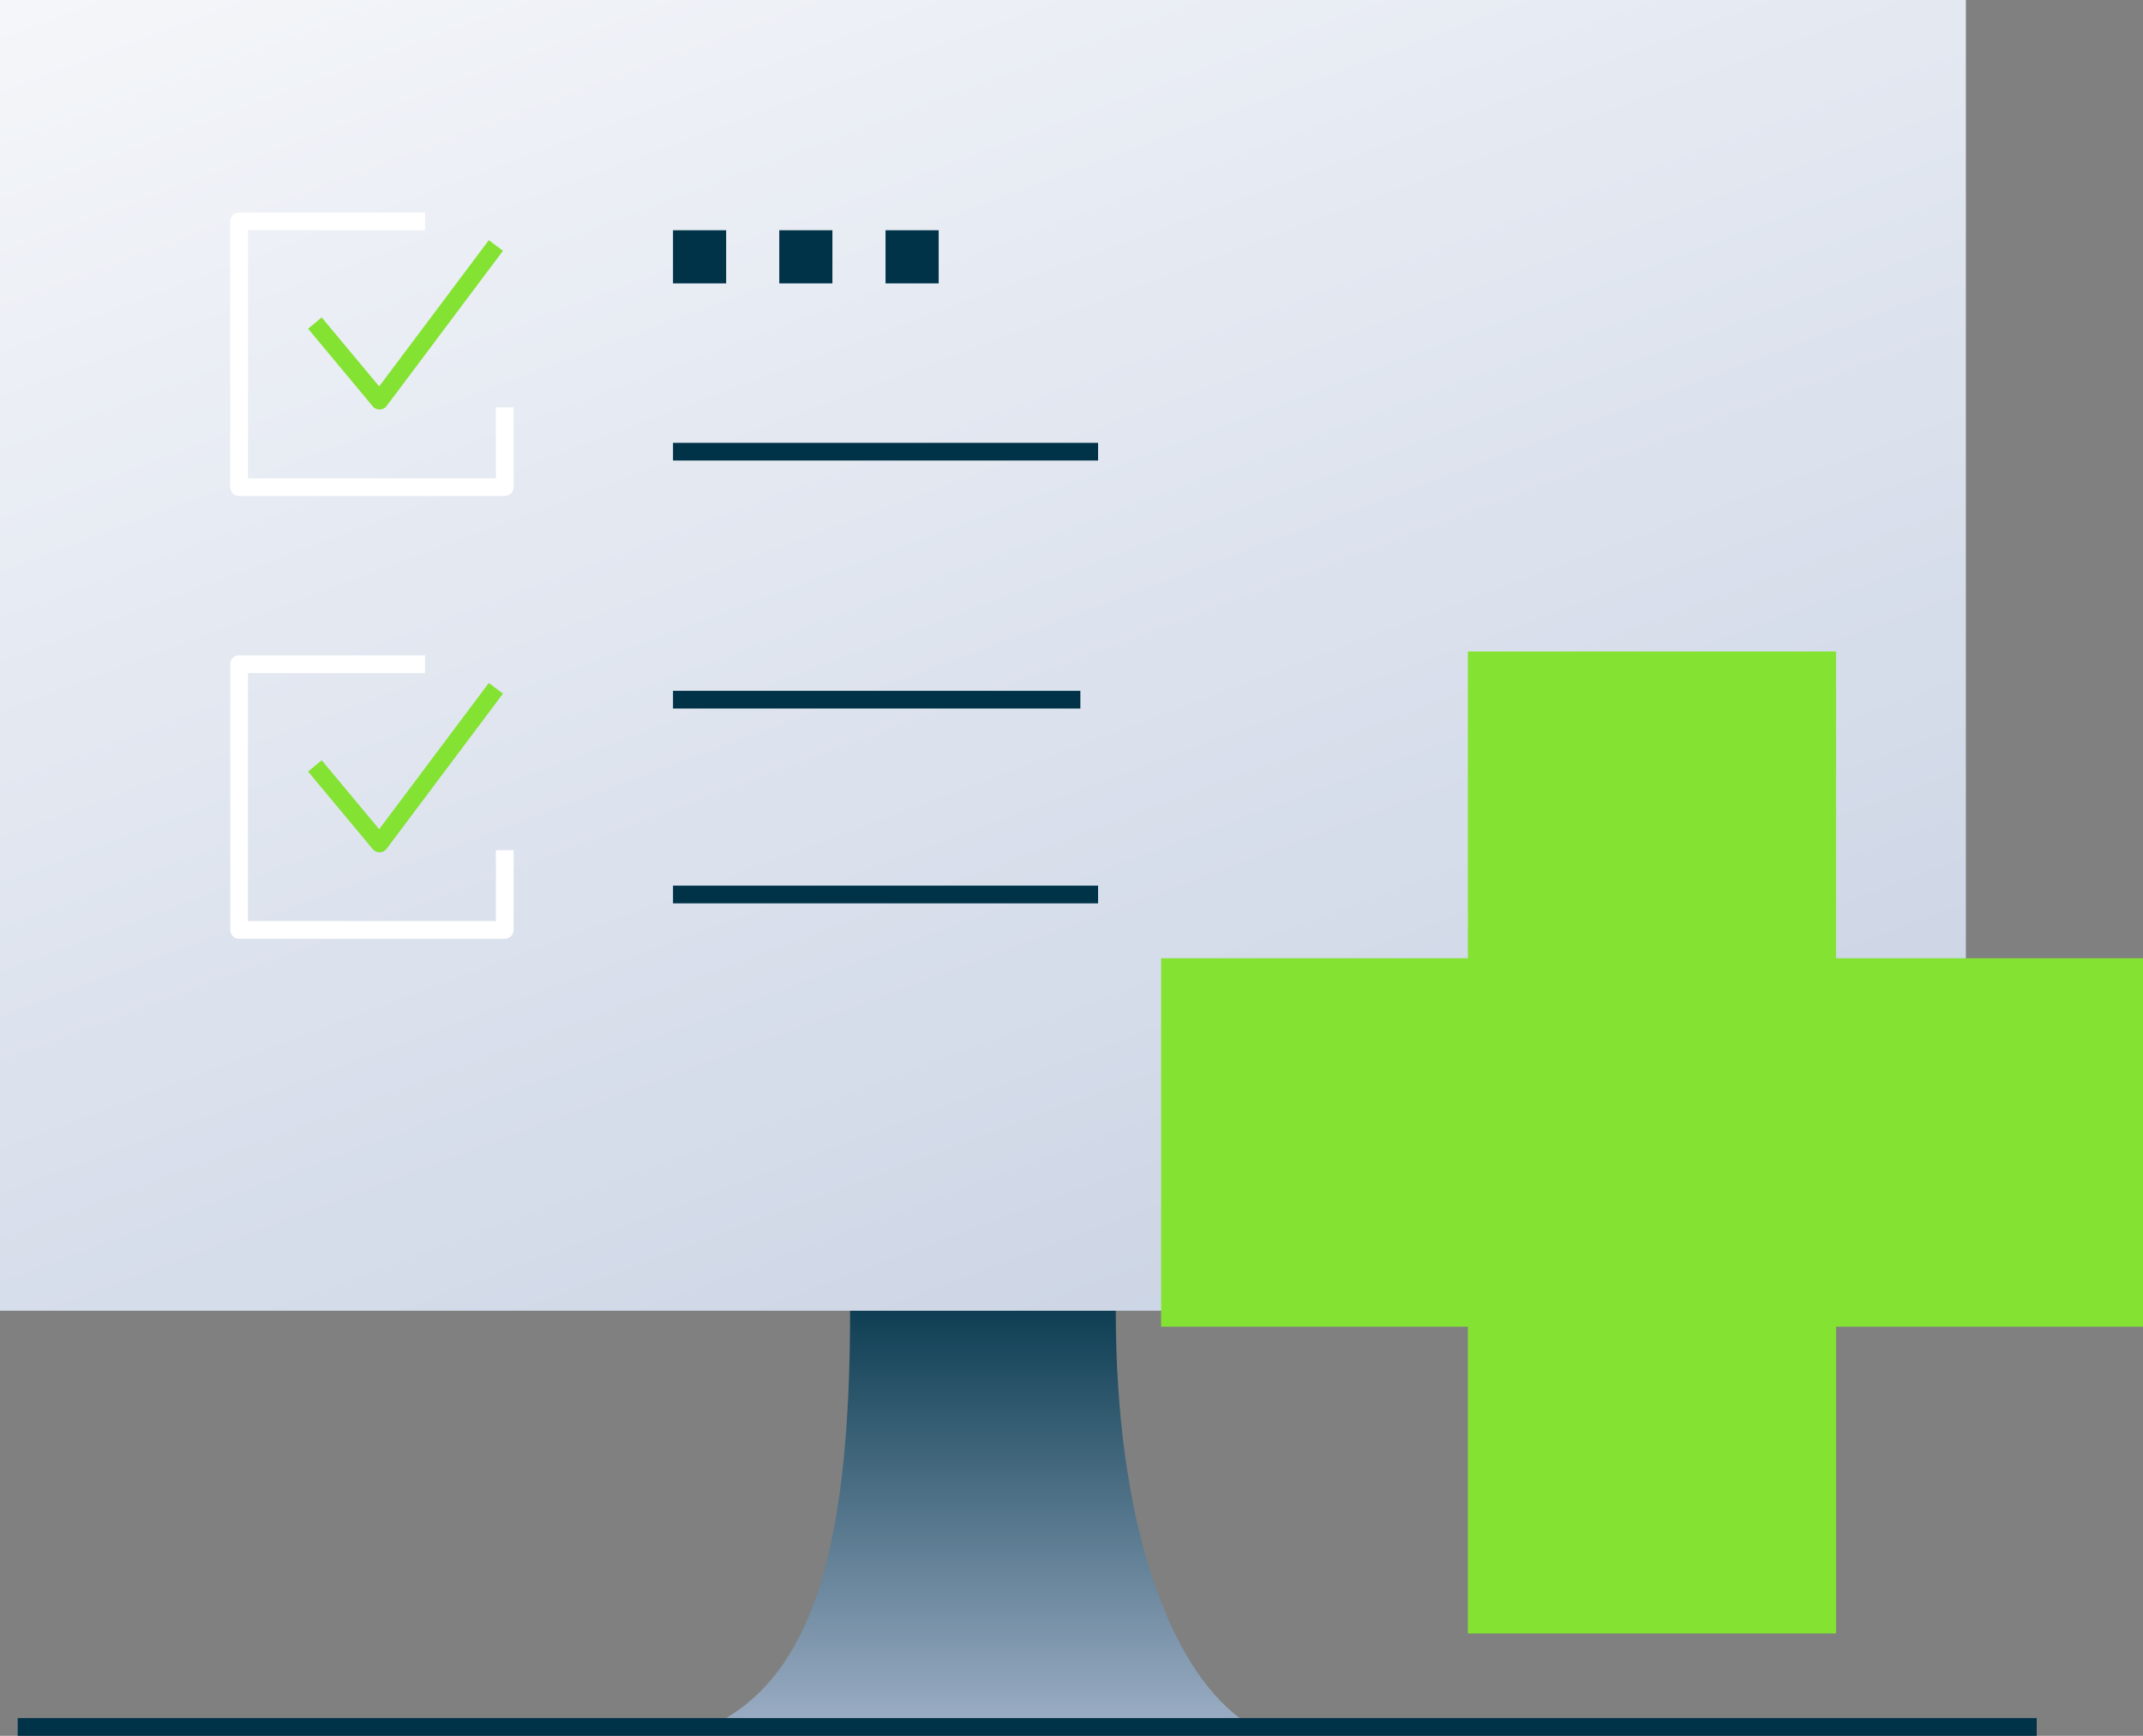 <?xml version="1.0" encoding="UTF-8"?>
<svg id="Layer_2" data-name="Layer 2" xmlns="http://www.w3.org/2000/svg" xmlns:xlink="http://www.w3.org/1999/xlink" viewBox="0 0 121 98">
  <rect x="0" y="0" width="121" height="98" fill="#808080" stroke="none"/>
  <defs>
    <style>
      .cls-1 {
        fill: url(#linear-gradient-2);
      }

      .cls-2 {
        stroke-dasharray: 0 0 3 3;
        stroke-miterlimit: 10;
        stroke-width: 3px;
      }

      .cls-2, .cls-3, .cls-4, .cls-5 {
        fill: none;
      }

      .cls-2, .cls-5 {
        stroke: #003348;
      }

      .cls-6 {
        fill: url(#linear-gradient);
      }

      .cls-3 {
        stroke: #84e233;
      }

      .cls-3, .cls-4, .cls-5 {
        stroke-linejoin: round;
      }

      .cls-4 {
        stroke: #fff;
      }

      .cls-7 {
        fill: #84e233;
      }
    </style>
    <linearGradient id="linear-gradient" x1="55.5" y1="102.11" x2="55.5" y2="71.63" gradientUnits="userSpaceOnUse">
      <stop offset="0" stop-color="#b8c4db"/>
      <stop offset="1" stop-color="#003348"/>
    </linearGradient>
    <linearGradient id="linear-gradient-2" x1="27.91" y1="-36.81" x2="86.13" y2="118.94" gradientUnits="userSpaceOnUse">
      <stop offset="0" stop-color="#fff"/>
      <stop offset="1" stop-color="#b8c4db"/>
    </linearGradient>
  </defs>
  <g id="Icons">
    <g>
      <g>
        <path class="cls-6" d="m63,74h-15c0,13-2,20-7,23h29c-4-3-7-11-7-23Z"/>
        <rect class="cls-1" width="111" height="74"/>
        <polyline class="cls-3" points="17.78 18.24 21.43 22.62 28 13.86"/>
        <line class="cls-2" x1="38" y1="14.5" x2="55" y2="14.5"/>
        <line class="cls-5" x1="38" y1="25.5" x2="62" y2="25.5"/>
        <polyline class="cls-3" points="17.78 43.24 21.43 47.62 28 38.86"/>
        <line class="cls-5" x1="38" y1="39.5" x2="61" y2="39.5"/>
        <line class="cls-5" x1="38" y1="50.5" x2="62" y2="50.5"/>
        <line class="cls-5" x1="1" y1="97.5" x2="115" y2="97.5"/>
        <polyline class="cls-4" points="28.5 23 28.5 27.5 13.5 27.5 13.5 12.5 24 12.5"/>
        <polyline class="cls-4" points="28.5 48 28.5 52.5 13.5 52.5 13.5 37.5 24 37.5"/>
      </g>
      <polygon class="cls-7" points="121 54.1 103.67 54.1 103.67 36.78 82.88 36.78 82.88 54.1 65.56 54.1 65.56 74.9 82.88 74.9 82.88 92.22 103.67 92.22 103.67 74.9 121 74.9 121 54.1"/>
    </g>
  </g>
</svg>